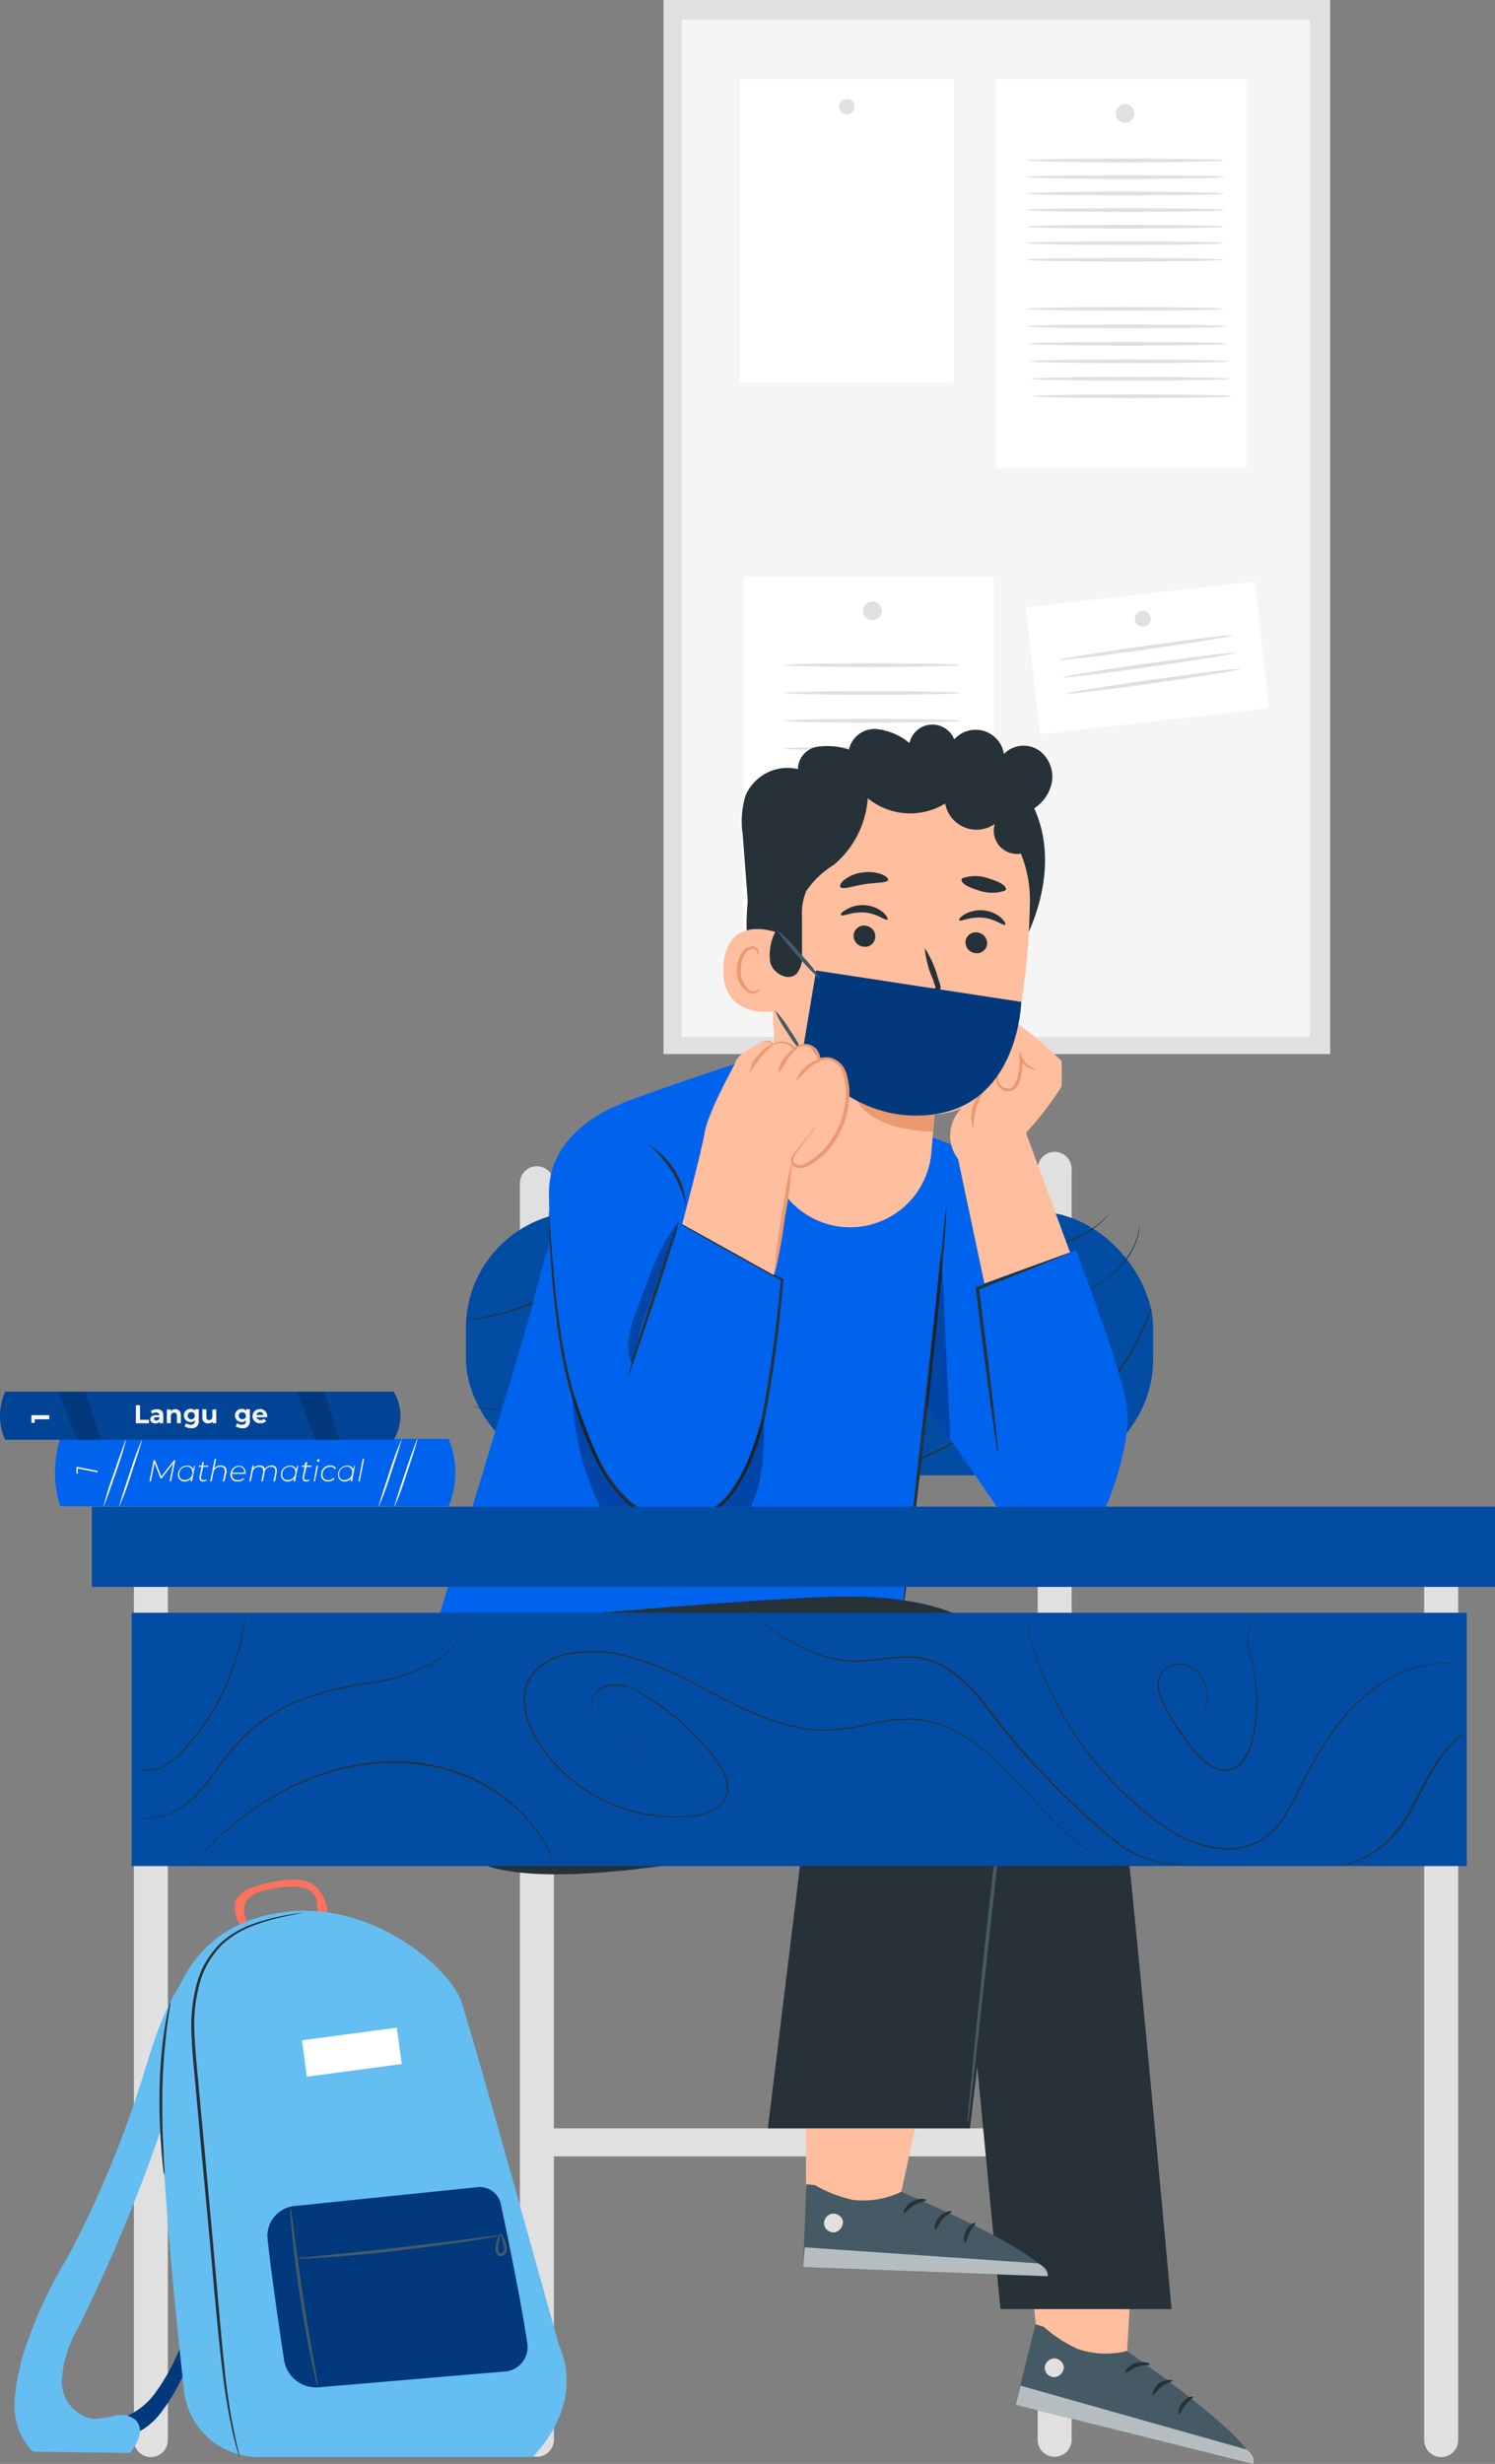 <svg xmlns="http://www.w3.org/2000/svg" width="102.61" height="169.015" viewBox="0 0 102.61 169.015"><rect x="0" y="0" width="102.61" height="169.015" fill="#808080" stroke="none"/><g id="Group_4162" data-name="Group 4162" transform="translate(-172.682 -4100.069)"><g id="Group_4161" data-name="Group 4161" transform="translate(172.682 4100.069)"><g id="freepik--background-complete--inject-120" transform="translate(45.543 0)"><rect id="Rectangle_1104" data-name="Rectangle 1104" width="45.753" height="72.305" fill="#e0e0e0"></rect><rect id="Rectangle_1105" data-name="Rectangle 1105" width="43.131" height="69.758" transform="translate(1.236 1.359)" fill="#f5f5f5"></rect><rect id="Rectangle_1106" data-name="Rectangle 1106" width="17.197" height="26.688" transform="translate(22.8 5.423)" fill="#fff"></rect><path id="Path_17318" data-name="Path 17318" d="M660.829,76.23a.64.64,0,1,1-.191-.456A.644.644,0,0,1,660.829,76.23Z" transform="translate(-628.516 -68.449)" fill="#e0e0e0"></path><rect id="Rectangle_1107" data-name="Rectangle 1107" width="17.197" height="26.688" transform="translate(5.466 39.537)" fill="#fff"></rect><path id="Path_17319" data-name="Path 17319" d="M621.3,154.05a.64.64,0,1,1-.64-.64A.64.64,0,0,1,621.3,154.05Z" transform="translate(-606.321 -112.155)" fill="#e0e0e0"></path><rect id="Rectangle_1108" data-name="Rectangle 1108" width="14.69" height="20.84" transform="translate(5.234 5.423)" fill="#fff"></rect><path id="Path_17320" data-name="Path 17320" d="M617.31,75.315a.53.53,0,1,1-.155-.379.535.535,0,0,1,.155.379Z" transform="translate(-604.198 -67.994)" fill="#e0e0e0"></path><rect id="Rectangle_1109" data-name="Rectangle 1109" width="15.808" height="8.759" transform="translate(24.861 41.658) rotate(-6.44)" fill="#fff"></rect><path id="Path_17321" data-name="Path 17321" d="M663.657,155.414a.544.544,0,1,1-.544-.544A.544.544,0,0,1,663.657,155.414Z" transform="translate(-630.218 -112.975)" fill="#e0e0e0"></path><path id="Path_17322" data-name="Path 17322" d="M619.784,163.212c0,.07-2.7.127-6.032.127s-6.032-.057-6.032-.127,2.7-.132,6.032-.132S619.784,163.137,619.784,163.212Z" transform="translate(-599.413 -117.586)" fill="#e0e0e0"></path><path id="Path_17323" data-name="Path 17323" d="M619.784,167.567c0,.07-2.7.127-6.032.127s-6.032-.057-6.032-.127,2.7-.127,6.032-.127S619.784,167.5,619.784,167.567Z" transform="translate(-599.413 -120.034)" fill="#e0e0e0"></path><path id="Path_17324" data-name="Path 17324" d="M619.784,171.922c0,.07-2.7.127-6.032.127s-6.032-.057-6.032-.127,2.7-.132,6.032-.132S619.784,171.851,619.784,171.922Z" transform="translate(-599.413 -122.478)" fill="#e0e0e0"></path><path id="Path_17325" data-name="Path 17325" d="M619.784,176.277c0,.07-2.7.127-6.032.127s-6.032-.057-6.032-.127,2.7-.127,6.032-.127S619.784,176.207,619.784,176.277Z" transform="translate(-599.413 -124.926)" fill="#e0e0e0"></path><path id="Path_17326" data-name="Path 17326" d="M619.784,180.637c0,.07-2.7.127-6.032.127s-6.032-.057-6.032-.127,2.7-.127,6.032-.127S619.784,180.567,619.784,180.637Z" transform="translate(-599.413 -127.375)" fill="#e0e0e0"></path><path id="Path_17327" data-name="Path 17327" d="M619.784,184.987c0,.075-2.7.131-6.032.131s-6.032-.057-6.032-.131,2.7-.127,6.032-.127S619.784,184.921,619.784,184.987Z" transform="translate(-599.413 -129.818)" fill="#e0e0e0"></path><path id="Path_17328" data-name="Path 17328" d="M619.784,189.347c0,.07-2.7.127-6.032.127s-6.032-.057-6.032-.127,2.7-.127,6.032-.127S619.784,189.277,619.784,189.347Z" transform="translate(-599.413 -132.267)" fill="#e0e0e0"></path><path id="Path_17329" data-name="Path 17329" d="M662.641,158.7c0,.07-2.657.5-5.953.969s-5.979.785-5.988.715,2.63-.5,5.953-.969S662.632,158.628,662.641,158.7Z" transform="translate(-623.552 -115.119)" fill="#e0e0e0"></path><path id="Path_17330" data-name="Path 17330" d="M663.186,161.418c0,.07-2.656.5-5.953.973s-5.979.785-5.993.715,2.656-.5,5.958-.969S663.177,161.348,663.186,161.418Z" transform="translate(-623.855 -116.647)" fill="#e0e0e0"></path><path id="Path_17331" data-name="Path 17331" d="M663.7,163.981c0,.07-2.656.5-5.953.969s-5.979.785-5.993.715,2.656-.5,5.958-.969S663.7,163.889,663.7,163.981Z" transform="translate(-624.141 -118.083)" fill="#e0e0e0"></path><path id="Path_17332" data-name="Path 17332" d="M659.1,84.237c0,.07-3.069.132-6.812.132s-6.817-.061-6.817-.132,3.069-.127,6.817-.127S659.1,84.167,659.1,84.237Z" transform="translate(-620.614 -73.234)" fill="#e0e0e0"></path><path id="Path_17333" data-name="Path 17333" d="M659.1,86.837c0,.07-3.069.132-6.812.132s-6.817-.061-6.817-.132,3.069-.127,6.817-.127S659.1,86.763,659.1,86.837Z" transform="translate(-620.614 -74.694)" fill="#e0e0e0"></path><path id="Path_17334" data-name="Path 17334" d="M659.1,89.417c0,.07-3.069.132-6.812.132s-6.817-.061-6.817-.132,3.069-.127,6.817-.127S659.1,89.347,659.1,89.417Z" transform="translate(-620.614 -76.143)" fill="#e0e0e0"></path><path id="Path_17335" data-name="Path 17335" d="M659.1,92.007c0,.07-3.069.132-6.812.132s-6.817-.061-6.817-.132,3.069-.127,6.817-.127S659.1,91.933,659.1,92.007Z" transform="translate(-620.614 -77.598)" fill="#e0e0e0"></path><path id="Path_17336" data-name="Path 17336" d="M659.1,94.6c0,.07-3.069.132-6.812.132s-6.817-.061-6.817-.132,3.069-.127,6.817-.127S659.1,94.527,659.1,94.6Z" transform="translate(-620.614 -79.052)" fill="#e0e0e0"></path><path id="Path_17337" data-name="Path 17337" d="M659.1,97.187c0,.07-3.069.127-6.812.127s-6.817-.057-6.817-.127,3.069-.127,6.817-.127S659.1,97.117,659.1,97.187Z" transform="translate(-620.614 -80.507)" fill="#e0e0e0"></path><path id="Path_17338" data-name="Path 17338" d="M659.1,99.777c0,.07-3.069.127-6.812.127s-6.817-.057-6.817-.127,3.069-.127,6.817-.127S659.1,99.707,659.1,99.777Z" transform="translate(-620.614 -81.962)" fill="#e0e0e0"></path><path id="Path_17339" data-name="Path 17339" d="M659.1,107.467c0,.07-3.069.127-6.812.127s-6.817-.057-6.817-.127,3.069-.127,6.817-.127S659.1,107.4,659.1,107.467Z" transform="translate(-620.614 -86.281)" fill="#e0e0e0"></path><path id="Path_17340" data-name="Path 17340" d="M659.319,110.2c0,.075-3.069.132-6.812.132s-6.817-.057-6.817-.132,3.069-.127,6.817-.127S659.319,110.127,659.319,110.2Z" transform="translate(-620.738 -87.814)" fill="#e0e0e0"></path><path id="Path_17341" data-name="Path 17341" d="M659.539,112.937c0,.07-3.068.127-6.812.127s-6.817-.057-6.817-.127,3.069-.127,6.817-.127S659.539,112.867,659.539,112.937Z" transform="translate(-620.861 -89.353)" fill="#e0e0e0"></path><path id="Path_17342" data-name="Path 17342" d="M659.759,115.667c0,.075-3.069.132-6.812.132s-6.817-.057-6.817-.132,3.069-.127,6.817-.127S659.759,115.6,659.759,115.667Z" transform="translate(-620.985 -90.886)" fill="#e0e0e0"></path><path id="Path_17343" data-name="Path 17343" d="M659.979,118.407c0,.07-3.069.127-6.817.127s-6.812-.057-6.812-.127,3.069-.127,6.812-.127S659.979,118.337,659.979,118.407Z" transform="translate(-621.109 -92.425)" fill="#e0e0e0"></path><path id="Path_17344" data-name="Path 17344" d="M660.2,121.142c0,.07-3.069.127-6.817.127s-6.812-.057-6.812-.127,3.069-.132,6.812-.132S660.2,121.067,660.2,121.142Z" transform="translate(-621.232 -93.958)" fill="#e0e0e0"></path></g><g id="freepik--character-2--inject-120" transform="translate(0 49.698)"><rect id="Rectangle_1116" data-name="Rectangle 1116" width="34.588" height="1.92" transform="translate(37.455 96.298)" fill="#e0e0e0"></rect><path id="Path_17386" data-name="Path 17386" d="M567.446,330.315h0a1.166,1.166,0,0,0,1.166-1.166V242.956a1.166,1.166,0,0,0-1.166-1.166h0a1.166,1.166,0,0,0-1.166,1.166v86.193A1.166,1.166,0,0,0,567.446,330.315Z" transform="translate(-530.596 -211.489)" fill="#e0e0e0"></path><path id="Path_17387" data-name="Path 17387" d="M648.512,329.051h0a1.166,1.166,0,0,0,1.166-1.166V240.706a1.166,1.166,0,0,0-1.166-1.166h0a1.166,1.166,0,0,0-1.162,1.166v87.179A1.166,1.166,0,0,0,648.512,329.051Z" transform="translate(-576.127 -210.225)" fill="#e0e0e0"></path><rect id="Rectangle_1117" data-name="Rectangle 1117" width="47.169" height="18.087" rx="7.98" transform="translate(31.98 33.414)" fill="#024ca3"></rect><path id="Path_17388" data-name="Path 17388" d="M578.818,248.76s.039.088.1.254a2.632,2.632,0,0,1,.11.776,3.8,3.8,0,0,1-1.175,2.569,7.09,7.09,0,0,1-3.862,1.692,18.944,18.944,0,0,0-5.068,1.127,5.146,5.146,0,0,0-2.034,1.7,23.588,23.588,0,0,0-1.315,2.152,7.735,7.735,0,0,1-1.372,1.824,5.593,5.593,0,0,1-1.67,1.074,5.8,5.8,0,0,1-2.823.438,4.385,4.385,0,0,1-1.035-.215l.267.061a5.2,5.2,0,0,0,.767.118,5.9,5.9,0,0,0,2.8-.438,5.7,5.7,0,0,0,1.644-1.07A7.736,7.736,0,0,0,565.5,259a23.9,23.9,0,0,1,1.315-2.161,5.26,5.26,0,0,1,2.073-1.723,19.569,19.569,0,0,1,5.09-1.131,7.049,7.049,0,0,0,3.831-1.657,3.774,3.774,0,0,0,1.184-2.521A2.867,2.867,0,0,0,578.818,248.76Z" transform="translate(-526.322 -215.403)" fill="#263238"></path><path id="Path_17389" data-name="Path 17389" d="M565.786,248.46a2.354,2.354,0,0,1,.219.438,3.651,3.651,0,0,1,.25,1.315,4.155,4.155,0,0,1-.482,1.946,5.777,5.777,0,0,1-1.578,1.885,7.741,7.741,0,0,1-2.166,1.175,14.47,14.47,0,0,1-1.933.552c-.561.123-1.017.2-1.315.254l-.364.057h-.127a.473.473,0,0,1,.123-.035l.364-.075c.311-.066.767-.153,1.315-.281a14.961,14.961,0,0,0,1.92-.57,7.912,7.912,0,0,0,2.139-1.166,5.822,5.822,0,0,0,1.561-1.854,4.082,4.082,0,0,0,.491-1.907,3.775,3.775,0,0,0-.219-1.315c-.053-.149-.1-.263-.136-.338A.586.586,0,0,1,565.786,248.46Z" transform="translate(-526.109 -215.235)" fill="#263238"></path><path id="Path_17390" data-name="Path 17390" d="M581.112,272.752a1.316,1.316,0,0,0,.438.053,1.42,1.42,0,0,0,1.03-.592,1.477,1.477,0,0,0,.3-.815,1.565,1.565,0,0,0-.342-.969,2.192,2.192,0,0,0-2.3-.741,4.16,4.16,0,0,0-2.415,1.85,2.906,2.906,0,0,0-.438,1.639,2.512,2.512,0,0,0,.767,1.613,3.069,3.069,0,0,0,1.692.846,4.48,4.48,0,0,0,1.995-.145,4.989,4.989,0,0,0,3.148-2.63,3.792,3.792,0,0,0-.539-3.972,3.1,3.1,0,0,0-1.692-1.013,4.278,4.278,0,0,0-1.916.039,8.767,8.767,0,0,0-3.187,1.591,14.551,14.551,0,0,0-2.315,2.109,15.077,15.077,0,0,0-2.459,3.8,12.31,12.31,0,0,0-.46,1.144c-.092.267-.145.408-.145.408a11.191,11.191,0,0,1,.574-1.565,14.9,14.9,0,0,1,4.756-5.957,8.886,8.886,0,0,1,3.187-1.622,4.243,4.243,0,0,1,1.951-.044,3.2,3.2,0,0,1,1.754,1.035,3.893,3.893,0,0,1,.552,4.072,5.1,5.1,0,0,1-3.2,2.7,4.59,4.59,0,0,1-2.034.145,3.16,3.16,0,0,1-1.754-.877,2.56,2.56,0,0,1-.789-1.67,2.911,2.911,0,0,1,.469-1.679,4.165,4.165,0,0,1,2.459-1.876,2.257,2.257,0,0,1,2.358.772,1.617,1.617,0,0,1,.346,1,1.5,1.5,0,0,1-.316.837,1.434,1.434,0,0,1-1.057.592.934.934,0,0,1-.316-.039Z" transform="translate(-533.96 -226.034)" fill="#263238"></path><path id="Path_17391" data-name="Path 17391" d="M611.88,249.07l-.241.026a6.572,6.572,0,0,0-.688.079,8.715,8.715,0,0,0-2.429.736,9.355,9.355,0,0,0-3.02,2.223,8.907,8.907,0,0,0-2.082,4.064c-.377,1.6-.478,3.174-.715,4.581a11.4,11.4,0,0,1-1.122,3.617,6.007,6.007,0,0,1-1.6,1.973,4.178,4.178,0,0,1-.583.386l-.215.11s.07-.048.206-.127a4.454,4.454,0,0,0,.57-.395,6.05,6.05,0,0,0,1.569-1.977,11.536,11.536,0,0,0,1.1-3.6c.232-1.4.329-2.977.71-4.59a8.93,8.93,0,0,1,2.109-4.094,9.289,9.289,0,0,1,3.069-2.227,8.541,8.541,0,0,1,2.451-.715,5.848,5.848,0,0,1,.693-.061Z" transform="translate(-549.074 -215.578)" fill="#263238"></path><path id="Path_17392" data-name="Path 17392" d="M629.94,249l-.206.25a4.773,4.773,0,0,1-.666.644A7.307,7.307,0,0,1,626,251.3a35.615,35.615,0,0,1-5.006.609,14.154,14.154,0,0,0-5.931,1.464,12.275,12.275,0,0,0-4.3,4.309,21.4,21.4,0,0,0-2.047,4.59c-.438,1.363-.732,2.49-.938,3.266l-.237.877c-.053.2-.083.311-.083.311a1.168,1.168,0,0,1,.066-.316c.066-.206.127-.526.219-.9.2-.78.473-1.911.912-3.279a21.221,21.221,0,0,1,2.038-4.612,12.275,12.275,0,0,1,4.327-4.349,10.226,10.226,0,0,1,3.007-1.087,24.435,24.435,0,0,1,2.959-.381,35.6,35.6,0,0,0,5-.592,7.364,7.364,0,0,0,3.069-1.363,5.705,5.705,0,0,0,.675-.627Z" transform="translate(-553.724 -215.538)" fill="#263238"></path><path id="Path_17393" data-name="Path 17393" d="M623.71,265.146s.14-.3.438-.829a11.58,11.58,0,0,1,1.6-2.1,12,12,0,0,1,3.305-2.424,11.581,11.581,0,0,1,5.164-1.249h.066l-.035.057a21.519,21.519,0,0,1-7.825,7.531c-.587.32-1.188.631-1.819.9a6.137,6.137,0,0,1-1.977.609,2.249,2.249,0,0,1-1.411-.338,1.5,1.5,0,0,1-.706-1.223,2.819,2.819,0,0,1,.368-1.363,11.053,11.053,0,0,1,.741-1.175,16.276,16.276,0,0,1,7.891-5.988c1.416-.487,2.779-.776,3.994-1.153a11.323,11.323,0,0,0,3.117-1.381,6.733,6.733,0,0,0,1.846-1.784,4.706,4.706,0,0,0,.679-1.473,3.437,3.437,0,0,0,.088-.416l.026-.14v.14a2.562,2.562,0,0,1-.079.438,4.619,4.619,0,0,1-.666,1.49,6.729,6.729,0,0,1-1.876,1.784,11.211,11.211,0,0,1-3.126,1.4c-1.214.381-2.578.675-3.989,1.166a16.164,16.164,0,0,0-4.191,2.223,16.409,16.409,0,0,0-3.66,3.739,11.878,11.878,0,0,0-.737,1.166,2.754,2.754,0,0,0-.355,1.315,1.407,1.407,0,0,0,.662,1.153,2.192,2.192,0,0,0,1.355.32,6.111,6.111,0,0,0,1.951-.6c.627-.267,1.223-.579,1.81-.877a21.483,21.483,0,0,0,3.209-2.192,21.2,21.2,0,0,0,4.612-5.309l.035.057a11.551,11.551,0,0,0-5.138,1.232,11.986,11.986,0,0,0-3.3,2.4,11.769,11.769,0,0,0-1.609,2.078c-.158.259-.259.469-.338.6S623.71,265.146,623.71,265.146Z" transform="translate(-561.053 -216.779)" fill="#263238"></path><path id="Path_17394" data-name="Path 17394" d="M650.2,264a1.476,1.476,0,0,1-.053.162l-.171.46c-.075.2-.167.438-.3.723s-.254.6-.438.934a18.037,18.037,0,0,1-1.394,2.306,18.209,18.209,0,0,1-7.058,5.887,17.374,17.374,0,0,1-1.67.7l-.465.162a1.658,1.658,0,0,1-.167.053l.158-.07.438-.175c.4-.149.969-.395,1.657-.728a20.438,20.438,0,0,0,2.319-1.341,20.113,20.113,0,0,0,2.556-2.06,19.721,19.721,0,0,0,2.144-2.481,18.914,18.914,0,0,0,1.4-2.28,9.986,9.986,0,0,0,.438-.929c.123-.276.228-.513.307-.715s.136-.324.188-.438A.709.709,0,0,1,650.2,264Z" transform="translate(-571.151 -223.963)" fill="#263238"></path><path id="Path_17395" data-name="Path 17395" d="M553.24,264.226s6.247-20.406,6.615-22.037c.526-2.31,3.459-12.713,6.26-13.769s7.6-2.63,7.6-2.63l2.24.517,2.372,2.538a7.72,7.72,0,0,0,8.645,1.859h0l1.705.658-3.432,32.067Z" transform="translate(-523.272 -202.503)" fill="#0063ee"></path><path id="Path_17396" data-name="Path 17396" d="M575.678,232.152s-4.848,1.67-4.848,6.014a81.681,81.681,0,0,0,.907,11.4c.469,2.42,3.726,8.96,5.23,9.837s5.26.022,5.26.022,2.5-2.538,2.687-4.8,1.666-11,1.666-11L579.7,240.24S581.934,231.889,575.678,232.152Z" transform="translate(-533.151 -206.073)" fill="#0063ee"></path><path id="Path_17397" data-name="Path 17397" d="M628.916,238.23l-2.446,15.716,6.352,9.206,7.452.088s1.938-4.445,1.429-7.224-3.467-10.495-3.467-10.495l-6.273,2.3-.263-6.282a3.538,3.538,0,0,0-2.8-3.31Z" transform="translate(-564.4 -209.489)" fill="#0063ee"></path><path id="Path_17398" data-name="Path 17398" d="M583.27,261.124a1.751,1.751,0,0,1,.088-.438c.07-.267.184-.658.329-1.14.285-.96.7-2.28,1.184-3.731s.929-2.757,1.258-3.7l.4-1.118a2.3,2.3,0,0,1,.167-.4,8.725,8.725,0,0,1-.438,1.574c-.294.956-.715,2.271-1.2,3.722l-1.245,3.709-.394,1.122A1.4,1.4,0,0,1,583.27,261.124Z" transform="translate(-540.138 -216.431)" fill="#263238"></path><path id="Path_17399" data-name="Path 17399" d="M570.836,248.76a.4.4,0,0,1,0,.136,2,2,0,0,0,.031.395c0,.364.057.877.1,1.526.1,1.315.241,3.235.561,5.58a36.357,36.357,0,0,0,.7,3.805c.158.675.381,1.359.609,2.065s.491,1.42.789,2.144a16.408,16.408,0,0,0,1.052,2.144A8.874,8.874,0,0,0,576.2,268.5a4.49,4.49,0,0,0,2.214,1.17,6.291,6.291,0,0,0,2.6-.075,3.946,3.946,0,0,0,2.078-1.359,9.541,9.541,0,0,0,1.271-2.139,17.138,17.138,0,0,0,1.315-4.546c.539-3,.837-5.747,1.065-8.066l.039.079-5.221-2.9-1.412-.8-.368-.21c-.079-.053-.123-.079-.118-.083l.131.061.377.193,1.433.763,5.26,2.836.044.026v.057c-.21,2.323-.491,5.072-1.021,8.084a17.335,17.335,0,0,1-1.315,4.607,10.152,10.152,0,0,1-1.315,2.192,4.208,4.208,0,0,1-2.192,1.438,6.575,6.575,0,0,1-2.709.075,4.748,4.748,0,0,1-2.323-1.232,8.857,8.857,0,0,1-1.552-2,16.323,16.323,0,0,1-1.061-2.192c-.3-.728-.557-1.451-.785-2.161s-.438-1.4-.6-2.082a36.766,36.766,0,0,1-.679-3.827c-.3-2.354-.438-4.274-.487-5.6-.031-.662-.053-1.179-.061-1.53v-.395a.628.628,0,0,1,.026-.127Z" transform="translate(-533.14 -215.403)" fill="#263238"></path><path id="Path_17400" data-name="Path 17400" d="M588.974,242.593a7.645,7.645,0,0,0-2.564-4.143A5.063,5.063,0,0,1,588.974,242.593Z" transform="translate(-541.902 -209.613)" fill="#263238"></path><path id="Path_17401" data-name="Path 17401" d="M629.3,248.25a1.315,1.315,0,0,1,0,.281c0,.206-.026.469-.044.8-.044.693-.118,1.692-.228,2.924-.215,2.472-.57,5.874-1,9.644s-.842,7.128-1.135,9.613c-.153,1.206-.276,2.192-.364,2.911-.044.324-.079.587-.11.789a1.169,1.169,0,0,1-.053.276,1.7,1.7,0,0,1,0-.281c0-.206.04-.469.066-.793.07-.719.171-1.71.289-2.92.276-2.49.653-5.879,1.07-9.622s.789-7.132,1.061-9.618c.127-1.21.228-2.192.3-2.92.035-.324.061-.587.083-.793A1.845,1.845,0,0,1,629.3,248.25Z" transform="translate(-564.342 -215.117)" fill="#263238"></path><path id="Path_17402" data-name="Path 17402" d="M644.139,255.25a2.568,2.568,0,0,1-.469.224l-1.315.548-4.546,1.815.07-.118c.092.719.189,1.477.285,2.266.316,2.5.583,4.761.767,6.4l.206,1.942a3.932,3.932,0,0,1,.044.715,4.506,4.506,0,0,1-.131-.706c-.07-.5-.167-1.144-.276-1.933-.228-1.631-.522-3.893-.833-6.391-.1-.785-.193-1.547-.281-2.262v-.088l.079-.031,4.572-1.753,1.341-.487A2.63,2.63,0,0,1,644.139,255.25Z" transform="translate(-570.685 -219.048)" fill="#263238"></path><g id="Group_4134" data-name="Group 4134" transform="translate(43.109 34.15)" opacity="0.3"><path id="Path_17403" data-name="Path 17403" d="M583.722,256.8c-.368.916-.811,2.67-.21,3.446,0,0,.508-2.249.815-3.1.688-1.911,1.653-4.642,2.341-6.576C585.265,252.174,584.507,254.835,583.722,256.8Z" transform="translate(-583.217 -250.57)"></path></g><g id="Group_4135" data-name="Group 4135" transform="translate(39.187 45.622)" opacity="0.3"><path id="Path_17404" data-name="Path 17404" d="M587.5,278.607c-.877,2.3-1.692,5.756-4.007,6.716-2.749,1.14-5.5.048-7.167-3.367l-2.06-5.217c.381,1.508,0,0,.2,1.547a17.333,17.333,0,0,0,1.609,6.063,6.586,6.586,0,0,0,4.857,3.625,6.053,6.053,0,0,0,5.375-2.7C587.509,283.544,587.57,280.694,587.5,278.607Z" transform="translate(-574.27 -276.74)"></path></g><g id="Group_4136" data-name="Group 4136" transform="translate(63.591 36.202)" opacity="0.3"><path id="Path_17405" data-name="Path 17405" d="M630.97,255.25c.039.438.6,12.818.6,12.818l-1.631-2.358.934-10.131" transform="translate(-629.94 -255.25)"></path></g><path id="Path_17406" data-name="Path 17406" d="M601.777,189.332s-.465-8.066,4.914-10.845c5.26-2.722,12.358-1.473,14.1,1.065,3.371,4.9-.145,10.723-.145,10.723l-17.864.793Z" transform="translate(-550.526 -175.076)" fill="#263238"></path><path id="Path_17407" data-name="Path 17407" d="M623.143,189.907v-.136a8.447,8.447,0,0,0-7.939-8.881h-.688a8.91,8.91,0,0,0-1.092.044,8.417,8.417,0,0,0-7.452,7.834c-.237,3.305-.522,7.715-.438,9.035a17.853,17.853,0,0,1,0,2.968l-.307,5.072a5.6,5.6,0,0,0,4.98,5.9h0a5.6,5.6,0,0,0,6.181-5.085l.224-2.63c3.476-.153,5.339-3.336,5.9-7.286a49.771,49.771,0,0,0,.631-6.834Z" transform="translate(-552.464 -177.286)" fill="#ffbe9d"></path><path id="Path_17408" data-name="Path 17408" d="M601.96,204.963c-.088-.048-3.6-1.433-3.823,2.258s3.533,3.152,3.546,3.047S601.96,204.963,601.96,204.963Z" transform="translate(-548.483 -190.641)" fill="#ffbe9d"></path><path id="Path_17409" data-name="Path 17409" d="M601.849,210.324a1.665,1.665,0,0,1-.18.083.64.64,0,0,1-.482,0,1.6,1.6,0,0,1-.649-1.473,2.09,2.09,0,0,1,.232-.912.75.75,0,0,1,.513-.465.324.324,0,0,1,.368.2c.044.105,0,.175.035.184s.083-.057.066-.21a.439.439,0,0,0-.132-.241.478.478,0,0,0-.351-.114.9.9,0,0,0-.706.53,2.192,2.192,0,0,0-.285,1.017,1.7,1.7,0,0,0,.842,1.648.688.688,0,0,0,.6-.061C601.836,210.411,601.858,210.328,601.849,210.324Z" transform="translate(-549.691 -192.161)" fill="#eb996e"></path><path id="Path_17410" data-name="Path 17410" d="M638.195,202.721c-.11.1-.675-.408-1.539-.487s-1.534.3-1.618.18c-.044-.048.075-.228.368-.4a2.192,2.192,0,0,1,1.315-.276,2.14,2.14,0,0,1,1.21.517C638.177,202.489,638.247,202.686,638.195,202.721Z" transform="translate(-569.208 -188.986)" fill="#263238"></path><path id="Path_17411" data-name="Path 17411" d="M619.733,201.921c-.11.1-.68-.412-1.539-.487s-1.539.294-1.622.18.079-.228.373-.4a2.192,2.192,0,0,1,1.315-.276,2.113,2.113,0,0,1,1.214.517C619.711,201.68,619.785,201.877,619.733,201.921Z" transform="translate(-558.829 -188.537)" fill="#263238"></path><path id="Path_17412" data-name="Path 17412" d="M619.707,196.3c-.088.215-.811.162-1.626.294s-1.469.377-1.648.206c-.079-.088,0-.285.25-.5a2.569,2.569,0,0,1,1.214-.509,2.788,2.788,0,0,1,1.359.118C619.589,196.053,619.733,196.215,619.707,196.3Z" transform="translate(-558.746 -185.636)" fill="#263238"></path><path id="Path_17413" data-name="Path 17413" d="M635.491,196.539a2.759,2.759,0,0,1,1.9.053c.807.237,1.258.6,1.013.8a2.766,2.766,0,0,1-1.894-.048C635.706,197.114,635.237,196.75,635.491,196.539Z" transform="translate(-569.428 -185.996)" fill="#263238"></path><path id="Path_17414" data-name="Path 17414" d="M624.208,218.518c0,.048-.114.132-.346.145a1.214,1.214,0,0,1-.837-.316,1.188,1.188,0,0,1-.395-.8c0-.228.053-.364.105-.359a3.269,3.269,0,0,0,.561.877C623.7,218.439,624.191,218.422,624.208,218.518Z" transform="translate(-562.244 -197.673)" fill="#263238"></path><path id="Path_17415" data-name="Path 17415" d="M624.255,232.166s-4.423-.289-5.405-1.166c0,0,.6,2.192,5.3,2.372Z" transform="translate(-560.121 -205.429)" fill="#eb996e"></path><path id="Path_17416" data-name="Path 17416" d="M636.061,205.721a.745.745,0,0,0,.583.877.714.714,0,0,0,.877-.535.745.745,0,0,0-.583-.855.71.71,0,0,0-.877.513Z" transform="translate(-569.779 -190.929)" fill="#263238"></path><path id="Path_17417" data-name="Path 17417" d="M618.541,204.684a.745.745,0,0,0,.583.877.71.71,0,0,0,.877-.535.745.745,0,0,0-.579-.877.715.715,0,0,0-.881.535Z" transform="translate(-559.939 -190.335)" fill="#263238"></path><path id="Path_17418" data-name="Path 17418" d="M628.489,210.566c0-.053.259,0,.631,0a2.032,2.032,0,0,0,.3-.053,1.052,1.052,0,0,0,.294-.105c.035-.026.031-.031.035-.039a.408.408,0,0,0-.035-.123c-.048-.136-.1-.276-.149-.438a6.962,6.962,0,0,1-.561-2.139,6.972,6.972,0,0,1,.9,2.016l.145.438a.578.578,0,0,1,.035.289.39.39,0,0,1-.2.276,1.038,1.038,0,0,1-.219.079l-.2.039a1.918,1.918,0,0,1-.351,0C628.712,210.768,628.471,210.6,628.489,210.566Z" transform="translate(-565.534 -192.325)" fill="#263238"></path><path id="Path_17419" data-name="Path 17419" d="M646.913,421.632l-.123-1.192,6.549.083-.167,2.871-2.131,1.981-2.863-1.232Z" transform="translate(-575.813 -311.824)" fill="#ffbe9d"></path><path id="Path_17420" data-name="Path 17420" d="M555.058,311.062s-3.638,11.5,0,15.514,23.457-.785,23.457-.785l-2.429,19.814h13.866s3.577-29.082,3.029-31.146c-.877-3.244-4.612-5.532-12.4-5.326C574.114,309.3,555.058,311.062,555.058,311.062Z" transform="translate(-523.385 -249.304)" fill="#263238"></path><path id="Path_17421" data-name="Path 17421" d="M638.869,326.23s7.452.653,8.154,5.068c.6,3.827,3.551,36.31,3.551,36.31H638.83l-2.1-21.919Z" transform="translate(-570.163 -258.913)" fill="#263238"></path><path id="Path_17422" data-name="Path 17422" d="M645.242,423l-1.372,5.523,16.29,4.037c.289-1.578-8.645-7.729-8.645-7.729h0a5.935,5.935,0,0,1-3.367-.14,9.008,9.008,0,0,1-2.345-1.53Z" transform="translate(-574.173 -313.261)" fill="#455a64"></path><path id="Path_17423" data-name="Path 17423" d="M649.1,428.33a.684.684,0,0,0-.649.644.662.662,0,0,0,.636.649.719.719,0,0,0,.679-.688.684.684,0,0,0-.732-.6" transform="translate(-576.745 -316.255)" fill="#e0e0e0"></path><g id="Group_4137" data-name="Group 4137" transform="translate(69.715 113.947)" opacity="0.6"><path id="Path_17424" data-name="Path 17424" d="M643.91,433.915l.329-1.315,15.523,4.384s.644.5.438.986Z" transform="translate(-643.91 -432.6)" fill="#fff"></path></g><path id="Path_17425" data-name="Path 17425" d="M662.745,429.06c0,.079-.438,0-.877.175s-.75.438-.811.395.167-.482.719-.662S662.78,428.994,662.745,429.06Z" transform="translate(-583.82 -316.573)" fill="#263238"></path><path id="Path_17426" data-name="Path 17426" d="M666.678,431.763c0,.083-.377.132-.732.4s-.522.6-.6.583,0-.487.438-.815S666.7,431.689,666.678,431.763Z" transform="translate(-586.219 -318.145)" fill="#263238"></path><path id="Path_17427" data-name="Path 17427" d="M669.421,435.5c-.079,0-.088-.438.224-.811s.728-.469.745-.395-.272.25-.526.57S669.5,435.5,669.421,435.5Z" transform="translate(-588.497 -319.589)" fill="#263238"></path><path id="Path_17428" data-name="Path 17428" d="M611.07,392.38v4.208l4.5,2.24,2.043-2.122.938-4.327Z" transform="translate(-555.751 -296.064)" fill="#ffbe9d"></path><path id="Path_17429" data-name="Path 17429" d="M610.85,401.09l-.21,5.7,16.772.618c-.039-1.6-10.043-5.8-10.043-5.8h0a6.072,6.072,0,0,1-3.323.552,9.1,9.1,0,0,1-2.608-1.017Z" transform="translate(-555.51 -300.956)" fill="#455a64"></path><path id="Path_17430" data-name="Path 17430" d="M614.395,405.7a.693.693,0,0,0-.5.767.662.662,0,0,0,.754.5.719.719,0,0,0,.526-.811.679.679,0,0,0-.842-.438" transform="translate(-557.331 -303.542)" fill="#e0e0e0"></path><g id="Group_4138" data-name="Group 4138" transform="translate(55.13 104.461)" opacity="0.6"><path id="Path_17431" data-name="Path 17431" d="M610.64,412.319l.1-1.359,16.044,1.1s.732.355.631.877Z" transform="translate(-610.64 -410.96)" fill="#fff"></path></g><path id="Path_17432" data-name="Path 17432" d="M627.909,403.46c0,.083-.417.105-.829.351s-.64.587-.715.552.066-.5.57-.8S627.949,403.386,627.909,403.46Z" transform="translate(-564.332 -302.239)" fill="#263238"></path><path id="Path_17433" data-name="Path 17433" d="M632.386,405.335c0,.079-.346.206-.636.539s-.386.7-.469.693-.114-.469.254-.877S632.386,405.256,632.386,405.335Z" transform="translate(-567.073 -303.32)" fill="#263238"></path><path id="Path_17434" data-name="Path 17434" d="M635.887,408.482c-.075,0-.175-.4.053-.837s.614-.6.649-.535-.215.3-.395.662S635.953,408.478,635.887,408.482Z" transform="translate(-569.64 -304.329)" fill="#263238"></path><path id="Path_17435" data-name="Path 17435" d="M639.626,326.23a1.143,1.143,0,0,1,0,.294c-.022.215-.057.5-.1.837-.088.754-.206,1.8-.355,3.069-.294,2.63-.693,6.2-1.131,10.148s-.833,7.531-1.127,10.153c-.149,1.28-.267,2.323-.355,3.069-.048.342-.083.618-.11.833a1.274,1.274,0,0,1-.053.289,1.35,1.35,0,0,1,0-.294c0-.215.035-.5.061-.837.07-.758.171-1.8.289-3.069.25-2.6.622-6.194,1.056-10.161s.877-7.549,1.2-10.144c.171-1.315.32-2.345.438-3.069.057-.342.105-.614.14-.829A1.672,1.672,0,0,1,639.626,326.23Z" transform="translate(-569.973 -258.913)" fill="#455a64"></path><path id="Path_17436" data-name="Path 17436" d="M621.375,174.418a1.894,1.894,0,0,0-2.367.272,1.964,1.964,0,0,0-3.411-1,1.609,1.609,0,0,0-3.069.25,4.2,4.2,0,0,0-2.315-.964,1.8,1.8,0,0,0-1.841,1.416,4.66,4.66,0,0,0-2.192-.193,1.587,1.587,0,0,0-1.315,1.526,3.134,3.134,0,0,0-3.595,1.832,6.138,6.138,0,0,0-.188,2.665q.219,2.889.438,5.773l1.889.732a3.472,3.472,0,0,0-.438,2.271c.21.758,1.232,1.315,1.806.767a1.754,1.754,0,0,0,.373-1.315V185.9a4.139,4.139,0,0,1,.276-1.78,6.13,6.13,0,0,1,1.9-1.819,6.541,6.541,0,0,0,2.336-4.577,4.59,4.59,0,0,0,5.313.364,2.192,2.192,0,0,0,3.411,1.4,1.587,1.587,0,1,0,2.354-.877,2.788,2.788,0,0,0,1.556-1.955,2.248,2.248,0,0,0-.921-2.244Z" transform="translate(-550.104 -172.668)" fill="#263238"></path><path id="Path_17437" data-name="Path 17437" d="M638.852,226.681a21.275,21.275,0,0,0,2.437-3.165,17.769,17.769,0,0,0,0-1.78s-3.007-2.81-3.547-2.757-1.841,3.007-1.359,3.818l.267.438s-1.1.811-2.1,1.661a2.63,2.63,0,0,0-.474,3.419l.123.193,1.8,8.509,5.879-2.131Z" transform="translate(-568.435 -198.677)" fill="#ffbe9d"></path><path id="Path_17438" data-name="Path 17438" d="M638.038,229.29a7.254,7.254,0,0,0-.741,1.407,7.49,7.49,0,0,0-.2,1.578,2.67,2.67,0,0,1,.943-2.985Z" transform="translate(-570.291 -204.469)" fill="#eb996e"></path><path id="Path_17439" data-name="Path 17439" d="M643.567,225.074a.8.8,0,0,1-.377-.057,1.433,1.433,0,0,1-.741-.679l.184-.048a4,4,0,0,1-.14,1.433,1.543,1.543,0,0,1-.245.539.746.746,0,0,1-.513.289.828.828,0,0,1-.811-.438.955.955,0,0,1-.079-.614c.031-.145.079-.21.092-.206s0,.079,0,.215a.974.974,0,0,0,.127.526.671.671,0,0,0,.649.32c.285,0,.474-.324.561-.679a4.41,4.41,0,0,0,.167-1.359v-.5l.2.438a1.456,1.456,0,0,0,.614.658C643.436,225.021,643.572,225.052,643.567,225.074Z" transform="translate(-572.463 -201.396)" fill="#eb996e"></path><path id="Path_17440" data-name="Path 17440" d="M611.458,211.16l14.08,2.152s-.153,6.891-5.962,7.711-9.057-4.235-9.057-4.235Z" transform="translate(-555.442 -194.286)" fill="#02397c"></path><path id="Path_17441" data-name="Path 17441" d="M606.48,204.73a11.836,11.836,0,0,1,1.626,1.666,12.018,12.018,0,0,1,1.451,1.819,12.121,12.121,0,0,1-1.626-1.666A12.275,12.275,0,0,1,606.48,204.73Z" transform="translate(-553.173 -190.675)" fill="#455a64"></path><path id="Path_17442" data-name="Path 17442" d="M608.116,220.31a6.721,6.721,0,0,1-1.035-1.376,6.63,6.63,0,0,1-.842-1.5,6.541,6.541,0,0,1,1.035,1.376,6.628,6.628,0,0,1,.842,1.5Z" transform="translate(-553.039 -197.808)" fill="#455a64"></path><path id="Path_17443" data-name="Path 17443" d="M596.731,222.481s-1.188.64-1.315,1.017-1.9,3.384-2.192,5-1.534,6.242-1.534,6.242l6.286,3.507,1.227-7.913a.649.649,0,0,0,1.013.408,4.866,4.866,0,0,0,1.482-1.363,6.036,6.036,0,0,0,1.381-3.845,3.885,3.885,0,0,0-.092-1,1.658,1.658,0,0,0-1.955-1.166s-.68-1.635-1.653-.671a1.583,1.583,0,0,0-1.534-.3C597.88,222.416,597.608,221.841,596.731,222.481Z" transform="translate(-544.867 -200.474)" fill="#ffbe9d"></path><path id="Path_17444" data-name="Path 17444" d="M611.282,225c.026.061-.438.276-.907.679s-.763.815-.824.785A2.31,2.31,0,0,1,611.3,225Z" transform="translate(-554.898 -202.059)" fill="#eb996e"></path><path id="Path_17445" data-name="Path 17445" d="M608.039,228a4.342,4.342,0,0,1-.438.6l-.513.684-.32.438a1.9,1.9,0,0,0-.311.478.351.351,0,0,0,.219.438.736.736,0,0,0,.614-.066,4.746,4.746,0,0,0,1.223-.921A5.721,5.721,0,0,0,610,226.494a4.432,4.432,0,0,0-.193-2.24,1.315,1.315,0,0,0-.688-.706.929.929,0,0,0-.877.048l-.184.127.026-.224a.877.877,0,0,0-.548-.916.916.916,0,0,0-.943.193l-.066.066-.053-.075a1.122,1.122,0,0,0-1.447-.307l-.048.031v-.048a.4.4,0,0,0-.4-.224.845.845,0,0,0-.175.053.264.264,0,0,1,.167-.1.438.438,0,0,1,.491.232h-.066a1.14,1.14,0,0,1,.741-.188,1.21,1.21,0,0,1,.877.478h-.118a1.056,1.056,0,0,1,1.8.877l-.158-.1a1.122,1.122,0,0,1,1.078-.075,1.53,1.53,0,0,1,.807.807,4.616,4.616,0,0,1,.219,2.363,5.858,5.858,0,0,1-1.561,3.27,4.959,4.959,0,0,1-1.315.951.921.921,0,0,1-.767.048.628.628,0,0,1-.281-.263.491.491,0,0,1,0-.377,1.876,1.876,0,0,1,.351-.517l.333-.416c.206-.25.39-.469.544-.662A4.14,4.14,0,0,1,608.039,228Z" transform="translate(-552.005 -200.467)" fill="#eb996e"></path><path id="Path_17446" data-name="Path 17446" d="M606.779,225.05a1.535,1.535,0,0,1,.373-1.039c.355-.517.815-.763.842-.71s-.329.364-.653.842A8.707,8.707,0,0,1,606.779,225.05Z" transform="translate(-553.341 -201.101)" fill="#eb996e"></path><path id="Path_17447" data-name="Path 17447" d="M602.23,224.574a2.144,2.144,0,0,1,.6-1.17,2.192,2.192,0,0,1,1.048-.793c.035.057-.438.4-.877.938S602.291,224.6,602.23,224.574Z" transform="translate(-550.786 -200.717)" fill="#eb996e"></path><path id="Path_17448" data-name="Path 17448" d="M606.11,248.727a35.642,35.642,0,0,1,.5-3.972,36.137,36.137,0,0,1,.728-3.945,34.444,34.444,0,0,1-.5,3.972,34.914,34.914,0,0,1-.728,3.945Z" transform="translate(-552.966 -210.938)" fill="#eb996e"></path><path id="Path_17449" data-name="Path 17449" d="M507.006,366.927h0a1.166,1.166,0,0,0,1.166-1.166V306.94H505.84v58.821A1.166,1.166,0,0,0,507.006,366.927Z" transform="translate(-496.651 -248.079)" fill="#e0e0e0"></path><path id="Path_17450" data-name="Path 17450" d="M709.026,366.927h0a1.166,1.166,0,0,0,1.166-1.166V306.94H707.86v58.821A1.166,1.166,0,0,0,709.026,366.927Z" transform="translate(-610.111 -248.079)" fill="#e0e0e0"></path><rect id="Rectangle_1118" data-name="Rectangle 1118" width="96.306" height="5.502" transform="translate(6.304 53.653)" fill="#024ca3"></rect><rect id="Rectangle_1119" data-name="Rectangle 1119" width="91.637" height="17.373" transform="translate(9.035 60.93)" fill="#024ca3"></rect><path id="Path_17451" data-name="Path 17451" d="M528.9,312a3.508,3.508,0,0,1-.364,1.052,5.607,5.607,0,0,1-2.073,2.192,12.091,12.091,0,0,1-4.252,1.442,21.946,21.946,0,0,0-5.322,1.341,11.683,11.683,0,0,0-4.331,3.3c-.535.658-.986,1.315-1.451,1.92a9.791,9.791,0,0,1-1.42,1.547,4.743,4.743,0,0,1-2.757,1.188,3.5,3.5,0,0,1-.824-.079c-.18-.053-.272-.088-.272-.088l.276.07a3.606,3.606,0,0,0,.82.061,4.739,4.739,0,0,0,2.713-1.2,9.685,9.685,0,0,0,1.4-1.543c.438-.6.912-1.267,1.447-1.929a11.7,11.7,0,0,1,4.384-3.327,21.869,21.869,0,0,1,5.339-1.341,12.138,12.138,0,0,0,4.235-1.412,5.668,5.668,0,0,0,2.078-2.148,4.667,4.667,0,0,0,.316-.763A1.369,1.369,0,0,1,528.9,312Z" transform="translate(-496.646 -250.921)" fill="#263238"></path><path id="Path_17452" data-name="Path 17452" d="M539.732,341.9l-.127-.276c-.074-.189-.206-.438-.381-.785a10.691,10.691,0,0,0-1.942-2.525,11.919,11.919,0,0,0-3.994-2.5,13.335,13.335,0,0,0-5.7-.763A16.373,16.373,0,0,0,522,336.545a20.576,20.576,0,0,0-4.024,2.5,26.1,26.1,0,0,0-2.385,2.135c-.263.272-.469.482-.6.631l-.21.219s.267-.324.789-.877a24.982,24.982,0,0,1,2.367-2.166,20.461,20.461,0,0,1,4.033-2.521,16.276,16.276,0,0,1,5.62-1.53,13.243,13.243,0,0,1,5.747.776,11.836,11.836,0,0,1,4,2.538,10.474,10.474,0,0,1,1.929,2.556c.171.342.3.6.368.793S539.732,341.9,539.732,341.9Z" transform="translate(-501.672 -263.775)" fill="#263238"></path><path id="Path_17453" data-name="Path 17453" d="M575.262,325l-.136-.171a2.915,2.915,0,0,0-.465-.438,6.656,6.656,0,0,0-.877-.557,9.271,9.271,0,0,1-1.227-.732,2.67,2.67,0,0,1-1.013-1.451,1.359,1.359,0,0,1,.162-1,1.539,1.539,0,0,1,.877-.64,2.13,2.13,0,0,1,1.184,0,4.707,4.707,0,0,1,1.162.5,16.61,16.61,0,0,1,2.266,1.543,17.36,17.36,0,0,1,2.157,2.1,13.647,13.647,0,0,1,.982,1.276,3.218,3.218,0,0,1,.583,1.574,1.666,1.666,0,0,1-.2.842,1.754,1.754,0,0,1-.614.631,3.946,3.946,0,0,1-1.7.526,10.812,10.812,0,0,1-3.7-.237,11.327,11.327,0,0,1-6.519-4.34c-.193-.289-.39-.579-.561-.877a6.993,6.993,0,0,1-.438-.956,4.259,4.259,0,0,1-.281-2.109,2.85,2.85,0,0,1,1.1-1.832,4.787,4.787,0,0,1,2-.877,9.416,9.416,0,0,1,4.314.272,22.376,22.376,0,0,1,3.906,1.6c2.451,1.258,4.783,2.63,7.277,3.161a9.429,9.429,0,0,0,3.669.092c1.184-.2,2.319-.509,3.45-.6a6.852,6.852,0,0,1,3.218.5,10.322,10.322,0,0,1,2.573,1.565,32.287,32.287,0,0,1,3.656,3.674,23.31,23.31,0,0,0,2.819,2.7A10.111,10.111,0,0,0,607,332.013a6.2,6.2,0,0,0,.6.237l.2.075-.206-.066c-.14-.048-.342-.114-.6-.228a9.94,9.94,0,0,1-2.122-1.263,22.518,22.518,0,0,1-2.832-2.7,33.07,33.07,0,0,0-3.66-3.66,10.4,10.4,0,0,0-2.56-1.547,6.778,6.778,0,0,0-3.183-.487c-1.127.092-2.258.4-3.446.6a9.5,9.5,0,0,1-3.7-.088c-2.512-.535-4.853-1.907-7.3-3.165a21.973,21.973,0,0,0-3.888-1.587,9.381,9.381,0,0,0-4.274-.267,4.656,4.656,0,0,0-1.964.855A2.753,2.753,0,0,0,567,320.5a4.124,4.124,0,0,0,.272,2.06,6.667,6.667,0,0,0,.438.947c.167.3.368.583.552.877a11.288,11.288,0,0,0,6.466,4.314,10.88,10.88,0,0,0,3.669.237,3.946,3.946,0,0,0,1.67-.513,1.7,1.7,0,0,0,.583-.6,1.561,1.561,0,0,0,.188-.8,3.134,3.134,0,0,0-.561-1.526,13.448,13.448,0,0,0-.973-1.267,16.381,16.381,0,0,0-2.148-2.1,16.947,16.947,0,0,0-2.253-1.547,2.925,2.925,0,0,0-2.3-.491,1.482,1.482,0,0,0-.877.618,1.315,1.315,0,0,0-.158.964,2.656,2.656,0,0,0,.991,1.433,9.694,9.694,0,0,0,1.219.737,6.63,6.63,0,0,1,.877.561,3.217,3.217,0,0,1,.46.438A1.464,1.464,0,0,1,575.262,325Z" transform="translate(-530.933 -254.091)" fill="#263238"></path><path id="Path_17454" data-name="Path 17454" d="M632.539,329.16h-.368a7.555,7.555,0,0,1-1.052-.066,7.171,7.171,0,0,1-3.529-1.521,52.342,52.342,0,0,1-8.846-9.206,11.571,11.571,0,0,0-2.564-2.547,5.139,5.139,0,0,0-1.556-.71,5.485,5.485,0,0,0-1.64-.145c-1.074.057-2.091.272-3.069.276a7.942,7.942,0,0,1-2.63-.465,13.587,13.587,0,0,1-3.4-1.85c-.741-.539-1.122-.877-1.122-.877s.105.074.294.224.478.359.851.622a13.86,13.86,0,0,0,3.4,1.815,7.75,7.75,0,0,0,2.63.438c.96,0,1.973-.219,3.069-.281a5.525,5.525,0,0,1,1.661.145,5.149,5.149,0,0,1,1.583.719,11.77,11.77,0,0,1,2.591,2.565,52.838,52.838,0,0,0,8.811,9.206,7.233,7.233,0,0,0,4.542,1.618Z" transform="translate(-551.084 -250.949)" fill="#263238"></path><path id="Path_17455" data-name="Path 17455" d="M675.671,315.466l-.438-.074a6.78,6.78,0,0,0-1.315-.053,8.57,8.57,0,0,0-4.427,1.635,11.858,11.858,0,0,0-2.38,2.271,22.016,22.016,0,0,0-2.078,3.169c-.324.583-.636,1.192-.951,1.815a14.747,14.747,0,0,1-1.056,1.872,4.5,4.5,0,0,1-1.64,1.5,4.735,4.735,0,0,1-2.231.5,7.754,7.754,0,0,1-4.208-1.5,21.921,21.921,0,0,1-3.226-2.7,24.111,24.111,0,0,1-4.186-5.73,23.038,23.038,0,0,1-1.78-4.445c-.158-.548-.259-.973-.32-1.267s-.092-.438-.092-.438.039.149.11.438.171.719.333,1.258a23.754,23.754,0,0,0,1.806,4.428,24.043,24.043,0,0,0,4.191,5.7,21.912,21.912,0,0,0,3.213,2.683,7.684,7.684,0,0,0,4.16,1.49,4.726,4.726,0,0,0,2.192-.491,4.5,4.5,0,0,0,1.6-1.469A14.85,14.85,0,0,0,664,324.194c.316-.622.631-1.232.96-1.819a21.627,21.627,0,0,1,2.091-3.174,12.015,12.015,0,0,1,2.4-2.28,8.54,8.54,0,0,1,4.463-1.613,6.576,6.576,0,0,1,1.315.07Z" transform="translate(-574.998 -250.932)" fill="#263238"></path><path id="Path_17456" data-name="Path 17456" d="M703.062,330.3l-.11.083c-.074.048-.18.132-.311.232a6.593,6.593,0,0,0-1,1.013,12.313,12.313,0,0,0-1.144,1.753c-.381.7-.758,1.495-1.21,2.3a9.031,9.031,0,0,1-1.539,2.1,6.5,6.5,0,0,1-1.754,1.21,5.48,5.48,0,0,1-1.363.438,3.243,3.243,0,0,1-.522.048,2.384,2.384,0,0,0,.517-.083,5.657,5.657,0,0,0,1.315-.469,6.673,6.673,0,0,0,1.714-1.214,9.273,9.273,0,0,0,1.517-2.082c.438-.8.824-1.6,1.214-2.293a11.479,11.479,0,0,1,1.17-1.754,6,6,0,0,1,1.026-1A3.574,3.574,0,0,1,703.062,330.3Z" transform="translate(-602.389 -261.199)" fill="#263238"></path><path id="Path_17457" data-name="Path 17457" d="M673.181,312.18a1.385,1.385,0,0,0-.688.75,2.253,2.253,0,0,0-.131,1.192c.057.473.232,1,.359,1.587a11.1,11.1,0,0,1,.088,4.226,4.822,4.822,0,0,1-.877,2.328,1.5,1.5,0,0,1-1.2.535,2.24,2.24,0,0,1-1.267-.517,5.79,5.79,0,0,1-.969-.969c-.285-.351-.552-.7-.8-1.061a15.61,15.61,0,0,1-1.271-2.161,3.116,3.116,0,0,1-.3-1.135,1.469,1.469,0,0,1,.359-1.043,1.622,1.622,0,0,1,1.863-.316,2.148,2.148,0,0,1,1.048,1.223,2.8,2.8,0,0,1,.123,1.219,3.723,3.723,0,0,1-.171.763,2.649,2.649,0,0,1-.1.25s.031-.088.079-.259a3.841,3.841,0,0,0,.153-.754,2.764,2.764,0,0,0-.136-1.206,2.1,2.1,0,0,0-1.03-1.179,1.556,1.556,0,0,0-1.775.311,1.355,1.355,0,0,0-.333.986,2.981,2.981,0,0,0,.294,1.1,14.984,14.984,0,0,0,1.267,2.144c.246.355.513.71.793,1.057a5.606,5.606,0,0,0,.951.956,2.231,2.231,0,0,0,1.214.5,1.442,1.442,0,0,0,1.135-.5,4.765,4.765,0,0,0,.877-2.288,11.075,11.075,0,0,0-.066-4.2c-.123-.587-.294-1.113-.346-1.591a2.3,2.3,0,0,1,.149-1.219,1.49,1.49,0,0,1,.478-.609A.839.839,0,0,1,673.181,312.18Z" transform="translate(-586.672 -251.022)" fill="#263238"></path><path id="Path_17458" data-name="Path 17458" d="M513.485,312a12.305,12.305,0,0,1-.333,2.065,16.249,16.249,0,0,1-1.924,4.66,15.693,15.693,0,0,1-1.648,2.24,5.7,5.7,0,0,1-1.727,1.473,2.192,2.192,0,0,1-1.5.18,1.315,1.315,0,0,1-.509-.237,2.3,2.3,0,0,0,.517.206,2.227,2.227,0,0,0,1.469-.206,5.744,5.744,0,0,0,1.688-1.469,16.486,16.486,0,0,0,1.64-2.236,16.756,16.756,0,0,0,1.933-4.625c.158-.627.25-1.14.307-1.5.026-.153.044-.289.061-.408A.781.781,0,0,1,513.485,312Z" transform="translate(-496.651 -250.921)" fill="#263238"></path><path id="Path_17459" data-name="Path 17459" d="M520.508,289.069H493.847a7.746,7.746,0,0,1,0-4.629h26.662a6.054,6.054,0,0,1,0,4.629Z" transform="translate(-489.717 -235.442)" fill="#0063ee"></path><path id="Path_17460" data-name="Path 17460" d="M510.04,287.79l-.289,1.451h-.1L509.9,288l-.8,1.043h-.07l-.412-1.056-.25,1.249h-.1l.289-1.451h.088l.438,1.122.877-1.122Z" transform="translate(-498.01 -237.324)" fill="#f5f5f5"></path><path id="Path_17461" data-name="Path 17461" d="M513.918,288.63l-.215,1.083h-.1l.044-.21a.561.561,0,0,1-.438.219.438.438,0,0,1-.469-.438.614.614,0,0,1,.614-.649.4.4,0,0,1,.438.276l.057-.267Zm-.2.438a.342.342,0,0,0-.381-.364.513.513,0,0,0-.508.552.342.342,0,0,0,.381.364.513.513,0,0,0,.522-.544Z" transform="translate(-500.525 -237.795)" fill="#f5f5f5"></path><path id="Path_17462" data-name="Path 17462" d="M516.158,289.094a.549.549,0,0,0,0,.079c0,.1.053.153.162.153a.294.294,0,0,0,.18-.057l.031.074a.377.377,0,0,1-.232.075.224.224,0,0,1-.25-.232.593.593,0,0,1,0-.083l.14-.688H516v-.088h.2l.048-.237h.1l-.044.237h.342v.088h-.342Z" transform="translate(-502.357 -237.492)" fill="#f5f5f5"></path><path id="Path_17463" data-name="Path 17463" d="M518.9,288.383a1.064,1.064,0,0,1,0,.118l-.149.627h-.1l.123-.627a.446.446,0,0,0,0-.105c0-.167-.1-.267-.3-.267a.46.46,0,0,0-.478.408l-.118.592h-.1l.307-1.539h.1l-.127.658a.517.517,0,0,1,.438-.21C518.748,288.037,518.9,288.169,518.9,288.383Z" transform="translate(-503.351 -237.211)" fill="#f5f5f5"></path><path id="Path_17464" data-name="Path 17464" d="M521.068,289.207a.329.329,0,0,0,0,.066c0,.237.136.368.4.368a.5.5,0,0,0,.373-.149l.048.074a.583.583,0,0,1-.438.167.438.438,0,0,1-.491-.438.6.6,0,0,1,.592-.644.438.438,0,0,1,.438.438.981.981,0,0,1,0,.123Zm0-.083h.833v-.053a.333.333,0,0,0-.364-.351.478.478,0,0,0-.456.4Z" transform="translate(-505.141 -237.807)" fill="#f5f5f5"></path><path id="Path_17465" data-name="Path 17465" d="M525.795,288.948a.616.616,0,0,1,0,.123l-.123.627h-.105l.127-.627a.467.467,0,0,0,0-.105c0-.167-.1-.267-.294-.267a.438.438,0,0,0-.438.386l-.127.614h-.1l.127-.627a1.009,1.009,0,0,0,0-.105c0-.167-.1-.267-.294-.267a.438.438,0,0,0-.438.408l-.118.592h-.1l.215-1.083h.1l-.044.2a.513.513,0,0,1,.438-.21.333.333,0,0,1,.364.241.53.53,0,0,1,.469-.241A.318.318,0,0,1,525.795,288.948Z" transform="translate(-506.8 -237.781)" fill="#f5f5f5"></path><path id="Path_17466" data-name="Path 17466" d="M530.058,288.63l-.219,1.083h-.1l.039-.21a.557.557,0,0,1-.438.219.438.438,0,0,1-.465-.438.609.609,0,0,1,.609-.649.4.4,0,0,1,.438.276l.053-.267Zm-.2.438a.342.342,0,0,0-.386-.364.517.517,0,0,0-.508.552.342.342,0,0,0,.386.364.513.513,0,0,0,.509-.544Z" transform="translate(-509.589 -237.795)" fill="#f5f5f5"></path><path id="Path_17467" data-name="Path 17467" d="M532.287,289.094a.267.267,0,0,0,0,.079c0,.1.053.153.167.153a.281.281,0,0,0,.175-.057l.031.074a.369.369,0,0,1-.232.075.219.219,0,0,1-.245-.232.284.284,0,0,1,0-.083l.136-.688h-.2v-.088h.2l.048-.237h.136l-.048.237h.342v.088h-.346Z" transform="translate(-511.411 -237.492)" fill="#f5f5f5"></path><path id="Path_17468" data-name="Path 17468" d="M534.193,288.074h.105l-.215,1.083H534Zm.035-.342a.092.092,0,0,1,.092-.092.079.079,0,0,1,.083.079.092.092,0,0,1-.1.092A.079.079,0,0,1,534.228,287.732Z" transform="translate(-512.467 -237.239)" fill="#f5f5f5"></path><path id="Path_17469" data-name="Path 17469" d="M535.149,289.257a.614.614,0,0,1,.622-.649.438.438,0,0,1,.408.2l-.083.053a.359.359,0,0,0-.333-.162.517.517,0,0,0-.513.552.346.346,0,0,0,.394.364.46.46,0,0,0,.359-.158l.07.057a.543.543,0,0,1-.438.193.438.438,0,0,1-.487-.452Z" transform="translate(-513.111 -237.782)" fill="#f5f5f5"></path><path id="Path_17470" data-name="Path 17470" d="M538.965,288.63l-.2,1.083h-.1l.044-.21a.561.561,0,0,1-.438.219.438.438,0,0,1-.469-.438.614.614,0,0,1,.614-.649.4.4,0,0,1,.438.276l.053-.267Zm-.2.438a.342.342,0,0,0-.381-.364.513.513,0,0,0-.509.552.342.342,0,0,0,.381.364.513.513,0,0,0,.508-.544Z" transform="translate(-514.599 -237.795)" fill="#f5f5f5"></path><path id="Path_17471" data-name="Path 17471" d="M541.289,287.59h.105l-.307,1.539H541Z" transform="translate(-516.398 -237.211)" fill="#f5f5f5"></path><path id="Path_17472" data-name="Path 17472" d="M496.85,288.81l1.451.289v.105l-1.359-.272v.355h-.092Z" transform="translate(-491.602 -237.897)" fill="#f5f5f5"></path><path id="Path_17473" data-name="Path 17473" d="M502.639,284.48a23.976,23.976,0,0,1-.728,2.341c-.438,1.28-.811,2.31-.842,2.3a23.693,23.693,0,0,1,.728-2.337C502.232,285.5,502.609,284.467,502.639,284.48Z" transform="translate(-493.972 -235.465)" fill="#fff"></path><path id="Path_17474" data-name="Path 17474" d="M505.111,284.48c.031,0-.294,1.056-.728,2.341a22.787,22.787,0,0,1-.846,2.3c-.031,0,.294-1.056.728-2.337a23.988,23.988,0,0,1,.846-2.3Z" transform="translate(-495.357 -235.465)" fill="#fff"></path><path id="Path_17475" data-name="Path 17475" d="M545.741,284.48c.031,0-.294,1.056-.728,2.341a24.171,24.171,0,0,1-.846,2.3c-.031,0,.294-1.056.728-2.337a22.662,22.662,0,0,1,.846-2.3Z" transform="translate(-518.176 -235.465)" fill="#fff"></path><path id="Path_17476" data-name="Path 17476" d="M548.217,284.48c.035,0-.294,1.056-.723,2.341a22.349,22.349,0,0,1-.846,2.3c-.031-.013.294-1.056.728-2.337S548.186,284.467,548.217,284.48Z" transform="translate(-519.569 -235.465)" fill="#fff"></path><path id="Path_17477" data-name="Path 17477" d="M511.9,280.367H485.234a4,4,0,0,1,0-3.3H511.9A3.182,3.182,0,0,1,511.9,280.367Z" transform="translate(-484.879 -231.303)" fill="#024596"></path><path id="Path_17478" data-name="Path 17478" d="M506.15,279.18h.285v1h.614v.241h-.9Z" transform="translate(-496.825 -232.488)" fill="#f5f5f5"></path><path id="Path_17479" data-name="Path 17479" d="M509.294,280.227v.548h-.254v-.118a.311.311,0,0,1-.289.132c-.219,0-.351-.123-.351-.285s.118-.281.4-.281h.219c0-.118-.07-.184-.219-.184a.438.438,0,0,0-.267.088l-.1-.193a.754.754,0,0,1,.408-.114C509.128,279.806,509.294,279.942,509.294,280.227Zm-.272.237v-.1h-.189c-.127,0-.167.048-.167.114s.057.11.153.11a.2.2,0,0,0,.2-.127Z" transform="translate(-498.089 -232.846)" fill="#f5f5f5"></path><path id="Path_17480" data-name="Path 17480" d="M511.964,280.223v.552h-.272v-.5c0-.153-.07-.224-.193-.224a.223.223,0,0,0-.224.254v.465H511v-.938h.263v.11a.408.408,0,0,1,.311-.127.373.373,0,0,1,.39.4Z" transform="translate(-499.549 -232.847)" fill="#f5f5f5"></path><path id="Path_17481" data-name="Path 17481" d="M514.691,279.784v.78a.46.46,0,0,1-.53.513.762.762,0,0,1-.438-.132l.092-.21a.578.578,0,0,0,.333.105c.189,0,.276-.088.276-.259v-.039a.4.4,0,0,1-.3.118.456.456,0,0,1,0-.912.377.377,0,0,1,.311.136v-.118Zm-.272.438a.246.246,0,1,0-.246.245A.246.246,0,0,0,514.42,280.223Z" transform="translate(-501.049 -232.807)" fill="#f5f5f5"></path><path id="Path_17482" data-name="Path 17482" d="M517.508,279.824v.951h-.259v-.11a.4.4,0,0,1-.294.123.373.373,0,0,1-.4-.438v-.53h.276v.517c0,.158.07.228.188.228s.219-.083.219-.254v-.465Z" transform="translate(-502.664 -232.848)" fill="#f5f5f5"></path><path id="Path_17483" data-name="Path 17483" d="M520.074,280.227v.548h-.259v-.118a.3.3,0,0,1-.285.132c-.219,0-.351-.123-.351-.285s.118-.281.4-.281h.215c0-.118-.07-.184-.215-.184a.438.438,0,0,0-.272.088l-.1-.193a.74.74,0,0,1,.4-.114C519.908,279.806,520.074,279.942,520.074,280.227Zm-.276.237v-.1h-.184c-.127,0-.171.048-.171.114s.061.11.158.11a.2.2,0,0,0,.2-.127Z" transform="translate(-504.143 -232.846)" fill="#024596"></path><path id="Path_17484" data-name="Path 17484" d="M522.691,279.784v.78a.46.46,0,0,1-.531.513.762.762,0,0,1-.438-.132l.092-.21a.574.574,0,0,0,.329.105c.193,0,.276-.088.276-.259v-.039a.377.377,0,0,1-.294.118.456.456,0,0,1,0-.912.377.377,0,0,1,.311.136v-.118Zm-.272.438a.228.228,0,0,0-.245-.232.233.233,0,1,0,0,.465.228.228,0,0,0,.254-.232Z" transform="translate(-505.542 -232.807)" fill="#f5f5f5"></path><path id="Path_17485" data-name="Path 17485" d="M525.411,280.35H524.7a.254.254,0,0,0,.272.193.311.311,0,0,0,.232-.092l.149.158a.5.5,0,0,1-.39.149.487.487,0,1,1-.035-.969.469.469,0,0,1,.491.491S525.411,280.32,525.411,280.35Zm-.719-.158h.465a.224.224,0,0,0-.232-.2A.228.228,0,0,0,524.692,280.192Z" transform="translate(-507.082 -232.83)" fill="#f5f5f5"></path><path id="Path_17486" data-name="Path 17486" d="M489.8,280.74h1.227v.285h-1v.241H489.8Z" transform="translate(-487.643 -233.364)" fill="#f5f5f5"></path><path id="Path_17487" data-name="Path 17487" d="M494.01,277.07l1.267,3.3h1.657l-1.052-3.3Z" transform="translate(-490.007 -231.303)" fill="#02397c"></path><path id="Path_17488" data-name="Path 17488" d="M531.36,277.07l1.263,3.3h1.661l-1.056-3.3Z" transform="translate(-510.984 -231.303)" fill="#02397c"></path></g></g><g id="freepik--bagpack-2--inject-120" transform="translate(173.68 4229.002)"><path id="Path_17489" data-name="Path 17489" d="M501.558,427.792a.829.829,0,0,0-.565-.842,14.65,14.65,0,0,1-1.666,2.99,4.9,4.9,0,0,1-2.8,1.867h.075c.188.39.381.785.57,1.179a4.542,4.542,0,0,0,2.477-1.609,13.372,13.372,0,0,0,1.561-2.56A2.375,2.375,0,0,0,501.558,427.792Z" transform="translate(-489.679 -394.714)" fill="#02397c"></path><path id="Path_17490" data-name="Path 17490" d="M515.916,356.77a2.139,2.139,0,0,1-.517-1.911,1.9,1.9,0,0,1,1.192-.916,8.766,8.766,0,0,1,2.551-.513,2.806,2.806,0,0,1,1.482.245,2.459,2.459,0,0,1,1.026,2.411c-.272.11-.552-.18-.614-.465a8.62,8.62,0,0,0-.092-.877,1.188,1.188,0,0,0-.741-.723,2.7,2.7,0,0,0-1.056-.123,8.133,8.133,0,0,0-1.92.311,1.819,1.819,0,0,0-1.07.653c-.373.574-.075,1.337.224,1.955" transform="translate(-500.227 -353.414)" fill="#ff725e"></path><path id="Path_17491" data-name="Path 17491" d="M531.156,388.094s-6.058-21.791-6.742-23.672c-.78-2.122-5.747-6.576-11.608-6.089-4.77.39-8.592,3.371-8.925,10.709-.228,5.059.85,15.9,1.539,22.151a5.129,5.129,0,0,0,5.26,4.568h18.661S533.019,392.311,531.156,388.094Z" transform="translate(-493.789 -356.156)" fill="#64bef2"></path><path id="Path_17492" data-name="Path 17492" d="M522.342,402.823a2.06,2.06,0,0,0-1.837,2.266c.237,2.253.78,5.984,1.127,8.285a2.227,2.227,0,0,0,2.354,1.889l12.84-1.092a1.67,1.67,0,0,0,1.508-1.894c-.359-2.573-1.337-7.3-1.819-9.583a1.482,1.482,0,0,0-1.6-1.166Z" transform="translate(-503.137 -380.433)" fill="#02397c"></path><path id="Path_17493" data-name="Path 17493" d="M525.955,417.01a2.451,2.451,0,0,1-.136-.473c-.079-.3-.175-.75-.294-1.315-.232-1.1-.517-2.63-.78-4.322s-.438-3.24-.552-4.357c-.053-.561-.092-1.013-.11-1.315a2.291,2.291,0,0,1,0-.487,2.246,2.246,0,0,1,.088.478c.048.355.105.793.175,1.315.145,1.113.351,2.63.609,4.344s.526,3.222.723,4.327c.092.522.167.96.228,1.315A2.284,2.284,0,0,1,525.955,417.01Z" transform="translate(-505.146 -382.24)" fill="#455a64"></path><path id="Path_17494" data-name="Path 17494" d="M539.279,409a2.964,2.964,0,0,1-.548.123c-.355.066-.877.158-1.512.259-1.276.206-3.047.438-5.011.679s-3.744.386-5.037.478c-.644.044-1.166.075-1.53.088a2.907,2.907,0,0,1-.561,0,3.33,3.33,0,0,1,.557-.079l1.526-.158c1.284-.123,3.069-.3,5.024-.53s3.731-.438,5.015-.622l1.517-.193A3.129,3.129,0,0,1,539.279,409Z" transform="translate(-505.713 -384.633)" fill="#455a64"></path><path id="Path_17495" data-name="Path 17495" d="M556.555,408.72a1.4,1.4,0,0,1,.254.412,2.87,2.87,0,0,1,.158.5.8.8,0,0,1,0,.342.438.438,0,0,1-.263.307.342.342,0,0,1-.4-.127.548.548,0,0,1-.092-.342,2.408,2.408,0,0,1,.083-.53c.079-.289.18-.438.206-.438a2.052,2.052,0,0,1-.07.469,2.816,2.816,0,0,0-.035.5c0,.171.11.346.241.289s.18-.254.145-.438a4.233,4.233,0,0,0-.114-.487C556.581,408.9,556.515,408.733,556.555,408.72Z" transform="translate(-523.195 -384.476)" fill="#455a64"></path><path id="Path_17496" data-name="Path 17496" d="M516.276,358.56l-.105.026-.311.066c-.272.057-.675.136-1.192.254a13.554,13.554,0,0,0-1.846.557,6.4,6.4,0,0,0-2.144,1.315,5.966,5.966,0,0,0-1.526,2.63,10.793,10.793,0,0,0-.359,3.507c.048,1.249.2,2.56.32,3.923s.254,2.771.39,4.213c.259,2.889.509,5.637.736,8.141s.408,4.756.614,6.646a41.73,41.73,0,0,0,.675,4.441c.105.517.2.921.267,1.192.031.127.053.228.07.307a.938.938,0,0,1,0,.11.4.4,0,0,1-.039-.1c-.026-.079-.053-.18-.092-.307-.079-.267-.184-.666-.307-1.184a41.345,41.345,0,0,1-.736-4.445c-.224-1.889-.438-4.143-.658-6.641s-.487-5.26-.754-8.141c-.131-1.442-.259-2.849-.381-4.213s-.267-2.67-.311-3.945a10.921,10.921,0,0,1,.386-3.56,6.032,6.032,0,0,1,1.587-2.674,6.426,6.426,0,0,1,2.192-1.315,12.919,12.919,0,0,1,1.867-.526c.522-.11.929-.175,1.206-.219l.316-.044Z" transform="translate(-496.44 -356.304)" fill="#263238"></path><rect id="Rectangle_1120" data-name="Rectangle 1120" width="6.571" height="2.516" transform="translate(19.728 11.024) rotate(-7.59)" fill="#fff"></rect><path id="Path_17497" data-name="Path 17497" d="M491.9,375.982l.877-7.772c-1.679,2.192-2.4,4.914-3.231,7.531a71.262,71.262,0,0,1-5.019,11.919,30.062,30.062,0,0,0-3.13,6.966c-.592,2.481-.978,4.463.758,6.339l6.676.088c.5-.64.969-1.561.438-2.192a1.5,1.5,0,0,0-1.416-.381,8.218,8.218,0,0,1-1.517.245,2.609,2.609,0,0,1-2.192-2.7,8.331,8.331,0,0,1,1.157-3.63A111.506,111.506,0,0,0,491.9,375.982Z" transform="translate(-480.901 -361.724)" fill="#64bef2"></path><path id="Path_17498" data-name="Path 17498" d="M504.336,372.51a2.166,2.166,0,0,1-.048.469c-.048.3-.11.732-.18,1.267a41.15,41.15,0,0,0-.311,4.2c-.035,1.648,0,3.143.07,4.222,0,.509.044.934.061,1.28a2.144,2.144,0,0,1,0,.469,2.225,2.225,0,0,1-.079-.465c-.039-.3-.083-.736-.123-1.276a42.3,42.3,0,0,1-.127-4.235,31.071,31.071,0,0,1,.368-4.217c.088-.535.171-.969.241-1.262A2.427,2.427,0,0,1,504.336,372.51Z" transform="translate(-493.644 -364.139)" fill="#263238"></path></g></g></svg>